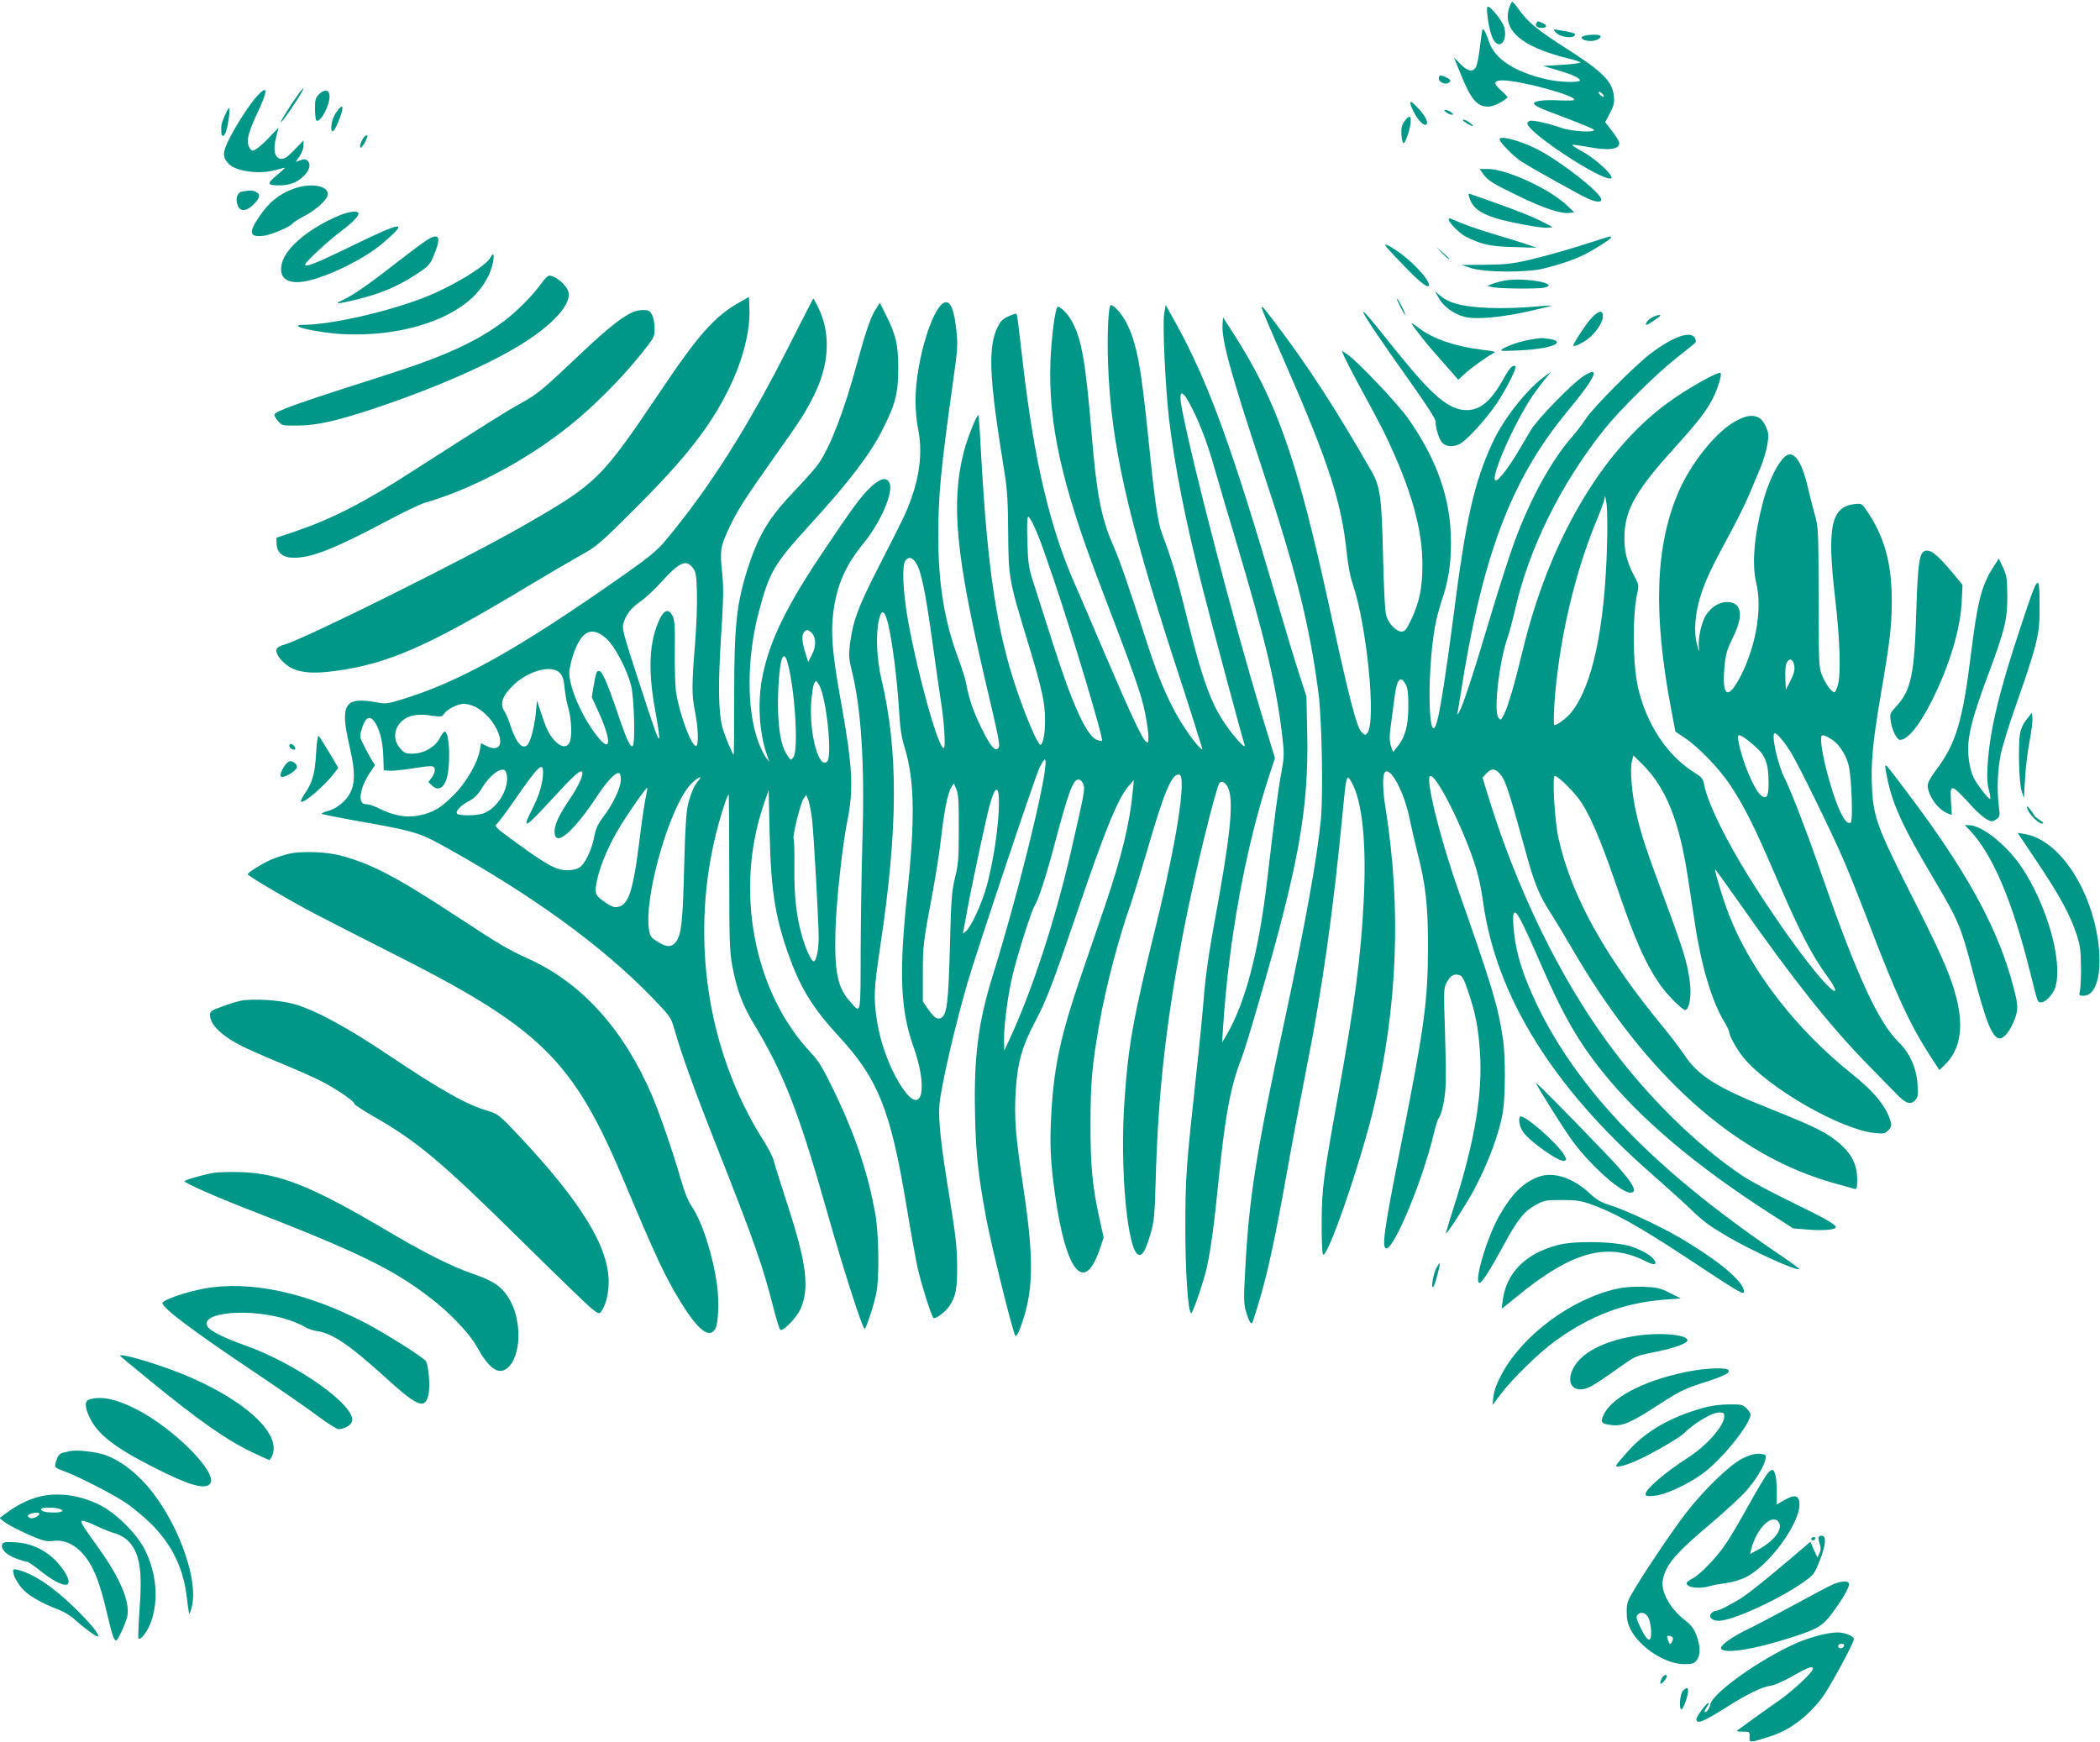 <?xml version="1.0" standalone="no"?>
<!DOCTYPE svg PUBLIC "-//W3C//DTD SVG 20010904//EN"
 "http://www.w3.org/TR/2001/REC-SVG-20010904/DTD/svg10.dtd">
<svg version="1.0" xmlns="http://www.w3.org/2000/svg"
 width="1280pt" height="1062pt" viewBox="0 0 1280 1062"
 preserveAspectRatio="xMidYMid meet">
<g transform="translate(0,1062) scale(0.1,-0.1)"
fill="#009688" stroke="none">
<path d="M9201 10579 c-49 -140 69 -244 357 -315 37 -9 71 -20 75 -24 5 -4
-45 -11 -110 -15 l-118 -7 83 -24 c92 -27 142 -49 142 -64 0 -15 -124 -12
-201 6 -197 45 -318 124 -353 229 -18 55 -32 82 -40 75 -2 -3 -9 -49 -15 -102
-6 -53 -16 -108 -23 -123 -17 -37 -51 -32 -97 15 l-39 40 39 -96 c63 -158 101
-204 169 -204 31 0 87 26 119 56 2 2 -15 21 -39 42 -50 44 -47 62 8 62 108 0
453 -94 437 -119 -2 -4 -42 -5 -89 -3 -90 5 -156 -3 -156 -18 0 -14 30 -28
199 -91 85 -32 159 -63 165 -69 20 -20 -135 -12 -199 11 -76 27 -174 49 -192
42 -7 -3 -13 -10 -13 -16 0 -53 445 -347 508 -335 30 6 -83 114 -166 160 -40
22 -71 42 -69 45 3 2 42 -3 87 -11 133 -26 200 -18 200 22 0 9 -19 42 -43 72
l-43 55 29 55 c23 45 28 64 24 102 -8 91 -65 149 -289 292 -166 105 -234 161
-282 227 -22 32 -44 58 -48 58 -3 1 -11 -13 -17 -30z m569 -534 c7 -8 8 -15 2
-15 -5 0 -15 7 -22 15 -7 8 -8 15 -2 15 5 0 15 -7 22 -15z"/>
<path d="M9066 10528 c8 -73 23 -129 40 -155 37 -57 84 2 63 79 -10 38 -81
128 -101 128 -5 0 -6 -23 -2 -52z"/>
<path d="M9365 10480 c-10 -16 4 -30 30 -30 34 0 39 15 9 29 -30 13 -31 14
-39 1z"/>
<path d="M9483 10422 c28 -31 117 -40 117 -12 0 8 -17 13 -95 26 -40 7 -40 7
-22 -14z"/>
<path d="M9663 10403 c-44 -8 -18 -33 33 -33 32 0 66 18 59 31 -6 9 -50 10
-92 2z"/>
<path d="M8770 10140 c0 -21 40 -38 59 -25 18 10 13 21 -14 33 -36 17 -45 15
-45 -8z"/>
<path d="M1773 9980 c-36 -55 -64 -102 -61 -105 5 -5 100 133 127 183 28 52
-4 15 -66 -78z"/>
<path d="M1570 10038 c-45 -47 -135 -187 -176 -271 -38 -78 -38 -105 -1 -145
45 -48 194 -67 292 -37 27 8 50 13 51 12 2 -1 -21 -23 -51 -47 -60 -50 -57
-60 16 -60 62 0 107 16 146 53 39 36 50 74 29 96 -13 12 -22 13 -45 4 l-29
-10 24 35 c13 19 24 48 24 65 l0 31 -56 -58 c-44 -45 -61 -57 -82 -54 -38 4
-49 54 -29 132 l15 58 -52 -54 c-28 -31 -64 -63 -80 -74 -28 -17 -29 -17 -42
1 -25 34 -16 85 35 195 75 158 78 198 11 128z"/>
<path d="M1945 10046 c-22 -22 -25 -34 -25 -90 0 -36 4 -67 9 -71 26 -15 87
105 79 157 -4 32 -33 34 -63 4z"/>
<path d="M8605 9963 c26 -64 74 -117 90 -101 12 12 -7 51 -47 94 -50 54 -63
56 -43 7z"/>
<path d="M2046 9930 c-25 -38 -37 -110 -17 -110 5 0 18 21 29 48 44 102 37
136 -12 62z"/>
<path d="M1370 9915 c-21 -49 -23 -58 -21 -97 1 -38 17 -35 30 5 14 43 25 137
17 137 -4 0 -15 -20 -26 -45z"/>
<path d="M8816 9935 c10 -8 26 -14 34 -14 11 0 10 3 -4 14 -11 8 -27 15 -35
15 -11 0 -10 -4 5 -15z"/>
<path d="M8560 9880 c-16 -23 -20 -41 -18 -80 2 -28 7 -51 13 -53 11 -2 44 96
44 136 1 35 -12 34 -39 -3z"/>
<path d="M8938 9870 c41 -25 54 -25 23 0 -13 11 -31 20 -40 20 -9 0 -3 -8 17
-20z"/>
<path d="M2218 9783 c-17 -20 -30 -63 -19 -63 11 0 46 68 40 75 -3 3 -13 -3
-21 -12z"/>
<path d="M9140 9771 c0 -18 91 -110 137 -138 75 -47 343 -196 396 -221 54 -25
87 -28 87 -8 0 39 -249 235 -390 306 -106 54 -230 86 -230 61z"/>
<path d="M9040 9560 c29 -41 56 -58 220 -137 150 -73 254 -107 305 -101 l30 4
-44 42 c-106 101 -369 222 -483 222 l-49 0 21 -30z"/>
<path d="M1791 9470 c-89 -32 -151 -82 -210 -169 -68 -100 -61 -129 28 -118
47 6 163 56 176 76 3 6 34 25 68 43 82 44 150 108 145 139 -7 50 -109 64 -207
29z"/>
<path d="M1478 9453 c-32 -5 -45 -44 -29 -86 15 -39 54 -36 97 7 39 39 43 61
15 76 -20 10 -33 11 -83 3z"/>
<path d="M8955 9419 c19 -64 61 -97 162 -129 85 -26 278 -62 316 -58 l32 3
-52 27 c-62 33 -156 71 -317 128 -65 23 -125 44 -133 47 -12 5 -14 1 -8 -18z"/>
<path d="M2069 9307 c-180 -75 -324 -193 -350 -289 -20 -77 13 -118 94 -118
115 0 391 126 523 240 160 137 120 133 -191 -19 -214 -104 -285 -133 -285
-114 0 15 141 146 222 206 75 56 113 99 101 111 -12 12 -59 5 -114 -17z"/>
<path d="M8830 9283 c0 -19 65 -85 103 -105 96 -48 147 -60 292 -64 l140 -4
-55 19 c-30 11 -118 38 -195 61 -117 35 -191 61 -272 97 -7 3 -13 1 -13 -4z"/>
<path d="M2575 9138 c-33 -23 -114 -85 -180 -136 -142 -112 -250 -186 -308
-212 -55 -25 -31 -24 73 1 156 37 262 81 382 160 70 46 79 56 102 112 52 124
31 147 -69 75z"/>
<path d="M9745 9158 c-151 -50 -330 -101 -435 -125 -93 -21 -142 -26 -259 -27
l-143 -1 58 -19 c82 -27 336 -29 442 -3 95 23 184 53 247 84 65 33 165 96 165
106 0 9 -4 8 -75 -15z"/>
<path d="M8460 9103 c14 -16 63 -68 110 -116 88 -92 140 -130 140 -104 0 36
-110 152 -200 211 -65 43 -82 46 -50 9z"/>
<path d="M8792 9075 c21 -22 39 -37 41 -34 2 2 -15 19 -37 38 l-41 35 37 -39z"/>
<path d="M2990 9051 c-28 -53 -228 -174 -395 -241 -221 -88 -570 -168 -740
-170 -126 -1 76 -49 240 -57 316 -15 616 69 779 218 71 65 120 150 132 227 7
45 1 54 -16 23z"/>
<path d="M3300 8893 c-51 -72 -147 -169 -225 -228 -167 -126 -360 -215 -707
-326 -568 -181 -688 -224 -695 -246 -2 -6 7 -24 21 -39 24 -28 26 -29 123 -28
115 1 232 27 461 103 387 129 738 285 932 413 174 114 271 227 255 297 -9 41
-78 101 -118 101 -7 0 -29 -21 -47 -47z"/>
<path d="M9174 8910 c-28 -5 -64 -15 -80 -21 l-29 -12 30 -7 c38 -10 272 -12
314 -4 113 23 -115 65 -235 44z"/>
<path d="M8771 8801 c27 -49 90 -95 154 -112 64 -18 217 -5 382 31 84 19 151
35 149 37 -2 2 -59 -2 -127 -8 -69 -6 -182 -9 -254 -6 -167 8 -245 28 -304 81
l-24 21 24 -44z"/>
<path d="M4507 8777 c-150 -84 -250 -196 -487 -550 -357 -530 -382 -554 -825
-809 -348 -200 -1342 -695 -1461 -727 -23 -6 -45 -18 -48 -27 -10 -26 26 -76
78 -109 59 -36 143 -44 280 -25 323 44 563 149 1171 515 121 73 267 158 324
190 98 54 118 71 331 284 309 308 463 505 575 736 84 172 129 351 123 488 l-3
67 -58 -33z"/>
<path d="M4817 8527 c-256 -508 -490 -877 -759 -1200 -54 -64 -98 -101 -259
-214 -640 -450 -996 -649 -1354 -758 -82 -25 -95 -27 -151 -16 -193 35 -223
-11 -165 -261 45 -192 37 -272 -33 -343 -27 -26 -59 -47 -89 -56 -26 -7 -47
-16 -47 -19 0 -3 84 -20 187 -39 363 -63 404 -75 538 -148 552 -304 986 -618
1297 -941 102 -106 108 -114 128 -184 44 -156 128 -387 257 -713 226 -571 283
-732 348 -990 18 -71 37 -131 42 -132 20 -7 101 78 123 129 55 126 36 278 -79
631 -43 133 -82 257 -86 275 -4 18 -31 72 -62 120 -352 557 -453 1269 -274
1927 27 99 59 192 63 180 1 -5 3 -219 3 -475 0 -408 2 -477 18 -565 28 -149
61 -238 131 -355 183 -303 275 -538 451 -1160 94 -332 212 -700 225 -700 9 0
53 133 71 215 19 89 16 357 -5 480 -45 255 -124 489 -252 754 -67 139 -96 186
-138 230 -350 369 -470 987 -293 1511 l32 95 6 -265 c8 -361 37 -532 130 -779
66 -177 144 -299 294 -461 238 -258 314 -449 410 -1030 25 -151 55 -317 66
-370 21 -96 84 -298 98 -313 11 -11 72 34 98 72 39 57 48 107 47 251 -1 110
-10 186 -47 415 -51 309 -69 471 -61 561 11 117 92 469 170 739 57 196 415
1266 441 1318 13 26 27 47 31 47 39 0 -148 -774 -318 -1320 -87 -279 -115
-497 -107 -839 5 -248 19 -370 68 -636 32 -173 164 -704 178 -718 5 -5 18 16
29 46 83 221 87 411 17 875 -45 297 -54 413 -44 571 11 178 39 274 125 436 60
113 107 236 240 627 179 529 258 723 326 800 l29 33 -6 -65 c-19 -201 -69
-405 -171 -705 -41 -121 -106 -311 -144 -421 -123 -360 -164 -545 -181 -824
-12 -196 -7 -310 22 -515 67 -472 178 -606 273 -328 l23 69 -23 104 c-45 201
-58 328 -57 590 0 251 9 355 54 610 36 210 119 528 188 720 16 47 61 193 100
325 107 370 154 482 199 473 46 -9 -16 -409 -144 -928 -136 -554 -166 -717
-189 -1045 -32 -428 18 -955 90 -955 22 0 41 37 68 130 22 75 25 113 31 320
15 549 65 987 177 1560 59 302 190 839 212 867 14 19 43 -1 56 -38 31 -89 8
-301 -89 -824 -30 -163 -52 -318 -60 -415 -6 -85 -28 -315 -50 -510 -60 -554
-65 -616 -65 -925 0 -273 16 -508 35 -520 9 -5 74 185 95 275 25 114 44 248
74 550 40 390 73 562 137 725 13 33 58 177 99 320 251 860 312 1200 303 1663
l-5 227 -47 145 c-26 80 -83 269 -127 420 -280 957 -424 1353 -626 1717 l-58
104 -9 -53 c-11 -64 7 -443 29 -638 35 -293 100 -625 210 -1055 50 -197 240
-905 250 -932 18 -50 -91 75 -145 167 -70 116 -120 263 -200 585 -70 281 -92
357 -158 535 -26 70 -44 199 -82 572 -44 439 -71 584 -132 706 -29 57 -76 112
-98 112 -14 0 -23 -190 -16 -363 18 -480 118 -926 399 -1792 42 -126 96 -297
122 -378 25 -82 49 -156 52 -165 12 -34 -47 31 -101 113 -85 126 -159 290
-231 515 -126 387 -166 505 -210 605 -72 167 -100 307 -130 665 -38 458 -62
595 -123 704 -26 47 -76 95 -87 84 -14 -13 -36 -187 -42 -323 -15 -385 66
-751 303 -1372 210 -549 253 -672 273 -777 12 -59 21 -125 21 -148 0 -37 -2
-39 -17 -27 -23 20 -91 165 -247 529 -73 173 -159 371 -189 440 -148 338 -243
742 -311 1325 -9 72 -20 170 -26 219 -5 49 -12 91 -14 93 -2 3 -24 -4 -49 -15
-34 -15 -49 -30 -66 -65 -61 -125 -52 -310 40 -877 18 -109 23 -181 24 -375 2
-277 4 -289 120 -670 85 -278 105 -369 105 -476 0 -81 -13 -149 -29 -149 -15
0 -86 165 -142 330 -124 362 -181 744 -220 1460 -6 118 -13 217 -15 219 -9 9
-68 -140 -90 -225 -78 -308 -48 -625 127 -1374 98 -416 99 -423 78 -435 -19
-12 -48 26 -98 129 -50 103 -73 170 -91 264 -5 30 -26 97 -46 150 -87 232
-124 455 -125 747 0 257 14 405 90 948 28 199 30 226 20 315 -11 104 -29 159
-54 168 -75 29 -196 -346 -195 -605 1 -53 7 -125 15 -161 28 -129 14 -279 -41
-430 -30 -85 -47 -119 -206 -430 -119 -234 -149 -315 -168 -461 -7 -62 -6 -87
10 -149 59 -235 81 -571 67 -1032 -5 -167 -10 -470 -11 -675 -1 -413 3 -395
-66 -317 -75 85 -94 180 -88 426 5 180 42 522 73 676 39 190 31 334 -36 707
-54 295 -66 427 -51 552 20 171 73 294 186 432 104 127 183 311 158 366 -18
38 -52 32 -111 -21 -58 -52 -114 -128 -302 -409 -215 -321 -317 -530 -360
-740 -33 -157 -23 -346 25 -485 l16 -45 -20 25 c-11 14 -31 54 -45 90 -75 195
-75 516 0 800 66 246 90 288 315 535 232 254 361 423 434 566 84 164 101 229
101 384 0 144 -14 205 -79 333 l-33 66 -26 -40 c-29 -45 -60 -134 -112 -324
-79 -293 -161 -507 -236 -617 -18 -26 -81 -97 -139 -158 -157 -163 -221 -266
-285 -458 -75 -227 -90 -359 -90 -800 0 -196 -1 -357 -3 -357 -7 0 -55 116
-68 163 -25 93 -28 260 -9 556 15 238 16 298 6 395 -14 132 -10 156 49 280 46
98 99 179 274 426 157 221 182 260 236 367 97 194 105 384 25 543 -14 28 -26
50 -28 50 -1 0 -64 -123 -140 -273z m2424 -349 c60 -106 114 -243 160 -406 28
-97 88 -303 135 -458 182 -611 249 -896 283 -1212 9 -78 7 -107 -9 -193 -18
-92 -46 -305 -85 -644 -52 -446 -134 -758 -250 -956 l-26 -44 6 95 c35 536
138 1096 281 1532 l35 107 -80 263 c-167 549 -418 1510 -487 1866 -20 103 -5
123 37 50z m-937 -767 c32 -72 42 -100 118 -321 113 -332 306 -976 295 -986
-2 -3 -16 0 -31 6 -62 23 -149 213 -266 580 -34 107 -82 258 -107 335 -44 135
-46 145 -51 293 -3 98 -1 152 5 152 6 0 22 -26 37 -59z m-731 -209 c38 -42 63
-155 112 -507 19 -138 41 -292 49 -343 22 -134 31 -292 18 -292 -33 0 -156
439 -217 775 -31 171 -39 341 -16 368 17 22 34 21 54 -1z m-1349 -45 c18 -25
21 -45 24 -150 2 -67 -3 -210 -12 -317 -20 -246 -20 -308 0 -406 19 -92 24
-205 8 -211 -27 -9 -102 190 -123 327 -6 36 -9 148 -8 250 2 148 -1 191 -13
215 -23 45 -50 39 -77 -15 -66 -133 -75 -311 -30 -558 16 -84 27 -160 25 -170
-4 -21 -23 31 -137 383 -79 242 -90 284 -82 313 16 56 50 99 104 135 29 19 85
72 126 117 113 125 153 143 195 87z m1174 -291 c28 -63 67 -335 82 -576 6
-107 15 -166 34 -227 60 -197 65 -431 16 -888 -51 -479 -42 -711 36 -930 89
-248 59 -420 -49 -280 -79 104 -148 278 -172 435 -21 142 -19 185 20 449 109
721 111 1191 8 1629 -31 128 -36 287 -14 370 13 48 23 52 39 18z m-462 -94
c38 -25 43 -86 12 -145 l-22 -42 -17 55 c-21 65 -24 111 -7 128 14 14 19 14
34 4z m-1242 -43 c53 -47 125 -183 153 -289 18 -68 26 -350 10 -366 -14 -15
-36 32 -97 212 -60 177 -90 244 -109 244 -15 0 -19 -12 -32 -88 l-12 -72 38
-82 c93 -205 78 -275 -28 -125 -82 115 -147 273 -147 357 0 21 11 70 24 110
50 145 112 176 200 99z m1104 -141 c46 -150 71 -539 38 -584 -15 -19 -15 -19
-30 1 -39 52 -57 129 -63 265 -5 122 7 292 23 335 10 24 22 18 32 -17z m-1388
-68 c21 -21 26 -38 34 -115 3 -27 12 -75 21 -105 19 -67 23 -177 6 -207 -23
-44 -76 -20 -124 57 -9 14 -29 64 -45 112 l-29 88 -7 -75 c-7 -77 -31 -171
-48 -192 -31 -38 -71 5 -107 115 -11 34 -27 72 -35 84 -33 47 -14 99 59 167
91 84 227 119 275 71z m1600 -120 c39 -137 59 -395 32 -422 -51 -52 -112 176
-97 367 4 49 12 99 17 109 10 19 11 19 24 1 8 -11 19 -35 24 -55z m-2112 -89
c51 -27 99 -76 128 -133 49 -96 17 -146 -66 -103 l-28 15 -7 -41 c-13 -78 -83
-199 -159 -275 -80 -80 -125 -107 -213 -125 -73 -15 -147 -3 -232 38 -31 15
-63 28 -71 28 -8 1 -20 3 -27 4 -44 5 -28 101 30 188 l33 49 -19 29 c-10 17
-31 55 -47 87 -29 56 -29 57 -14 107 17 60 43 80 68 52 35 -38 59 -123 62
-216 l3 -90 32 -3 c17 -2 76 4 131 12 136 22 148 21 148 -8 0 -13 -9 -35 -20
-48 l-19 -25 24 -23 c31 -29 62 -19 82 28 31 74 26 302 -7 302 -5 0 -19 -18
-30 -40 -27 -53 -96 -93 -162 -94 -44 -1 -53 3 -79 32 -64 71 -22 179 78 200
30 7 68 7 110 0 61 -9 66 -8 80 11 20 29 82 60 121 61 18 0 49 -9 70 -19z
m412 -401 c0 -58 -23 -137 -61 -212 -72 -141 -54 -134 112 47 129 141 175 183
186 171 13 -13 -20 -88 -73 -165 -67 -99 -93 -155 -94 -199 0 -103 114 -7 263
220 58 88 110 142 131 135 6 -2 11 -22 10 -43 -1 -47 -48 -146 -107 -224 -32
-42 -46 -71 -55 -120 -16 -83 -56 -166 -90 -188 -16 -11 -45 -17 -77 -17 -65
1 -121 32 -304 165 -135 98 -140 103 -121 119 10 9 62 79 115 156 137 197 165
224 165 155z m-226 4 c30 -78 -40 -212 -131 -250 -38 -17 -159 -19 -168 -3
-10 15 28 53 79 79 27 15 52 39 71 72 54 90 133 144 149 102z m1174 -51 c-26
-29 -47 -78 -64 -145 -11 -46 -18 -148 -24 -383 -8 -331 -17 -412 -49 -455
-26 -35 -58 -36 -112 -1 -43 27 -47 33 -54 80 -28 208 130 751 257 882 38 39
77 57 46 22z m2346 -25 c10 -29 5 -54 -76 -408 -97 -421 -240 -858 -377 -1150
l-30 -65 -1 72 c0 96 24 274 55 401 30 122 111 378 130 408 24 37 73 188 124
382 87 328 114 397 149 390 9 -2 21 -15 26 -30z m-760 -268 c0 -180 -2 -217
-23 -300 -20 -84 -24 -133 -31 -420 -9 -332 -18 -413 -51 -433 -24 -15 -44 -3
-81 50 l-33 48 0 170 c0 174 2 189 61 502 18 100 41 242 49 315 19 170 42 286
63 318 l16 25 15 -35 c12 -28 16 -77 15 -240z m-1910 180 c-7 -36 -23 -141
-34 -235 -43 -345 -71 -425 -151 -425 -12 0 -43 16 -70 36 -55 40 -58 51 -35
149 19 81 73 205 132 301 50 84 164 247 169 242 2 -2 -3 -32 -11 -68z m2153
-84 c-8 -136 -36 -308 -71 -441 -30 -109 -94 -252 -128 -281 -21 -19 -21 -19
-15 6 3 14 15 79 27 145 27 148 116 563 135 627 38 131 61 107 52 -56z m-1137
-43 c11 -100 40 -623 40 -722 0 -71 -15 -141 -30 -141 -14 0 -45 66 -69 145
-37 125 -51 252 -49 427 1 91 -1 169 -5 174 -8 14 41 214 60 244 l17 25 13
-32 c7 -18 17 -72 23 -120z"/>
<path d="M8535 8750 c14 -27 28 -50 30 -50 3 0 -6 23 -20 50 -14 28 -28 50
-30 50 -3 0 6 -22 20 -50z"/>
<path d="M7690 8745 c0 -8 41 -105 153 -360 259 -594 335 -830 367 -1146 6
-59 21 -139 35 -178 86 -253 144 -836 90 -908 -13 -17 -15 -17 -38 7 -28 28
-77 218 -191 745 -199 916 -323 1271 -590 1685 l-61 95 -3 -38 c-8 -95 46
-292 237 -871 211 -637 290 -950 347 -1377 21 -158 30 -614 15 -776 -22 -230
-97 -647 -221 -1223 -173 -804 -217 -1080 -240 -1518 -10 -176 -9 -210 4 -255
18 -60 31 -83 39 -70 4 6 24 72 47 148 52 179 97 391 165 774 30 170 84 455
119 633 94 469 164 963 221 1568 21 217 23 225 53 172 66 -117 92 -374 74
-725 -18 -347 -53 -613 -152 -1162 -94 -522 -103 -586 -104 -790 -1 -99 3
-189 7 -200 21 -50 231 557 312 900 144 612 167 1212 70 1820 -17 101 -19 193
-6 214 32 50 124 -122 156 -294 8 -38 27 -122 43 -186 53 -205 66 -328 66
-584 -1 -334 -22 -487 -169 -1225 -99 -498 -115 -610 -84 -610 48 0 222 419
288 698 11 46 24 89 30 95 20 26 41 127 43 217 2 52 -1 203 -5 335 -8 223 -7
242 10 274 22 43 43 56 75 48 21 -6 30 -21 56 -99 44 -130 60 -208 71 -347 22
-265 -28 -567 -163 -986 -25 -77 -43 -141 -42 -143 6 -5 109 155 161 248 90
164 163 357 185 490 16 95 17 341 1 445 -30 202 -64 315 -276 920 -114 325
-201 685 -166 685 47 0 240 -404 290 -607 11 -43 25 -116 31 -163 79 -571 427
-1131 1026 -1655 82 -72 182 -162 224 -202 92 -89 119 -109 240 -181 152 -89
423 -212 437 -198 2 2 -60 48 -139 101 -750 511 -1213 992 -1464 1519 -79 168
-120 294 -134 419 -12 107 -9 144 10 132 15 -9 67 -116 140 -285 141 -327 234
-491 384 -679 229 -287 565 -572 1018 -864 l148 -95 85 -7 c85 -7 160 -3 173
10 14 14 -49 51 -265 156 -122 59 -257 131 -300 160 -286 192 -587 489 -824
814 -295 403 -554 937 -725 1492 l-38 123 24 25 c29 31 50 32 78 3 38 -42 51
-79 172 -518 45 -160 75 -232 135 -325 28 -44 87 -141 130 -215 451 -783 1002
-1277 1610 -1444 55 -15 108 -30 118 -33 15 -4 17 3 17 59 0 84 -31 149 -100
211 -77 69 -148 105 -418 213 -338 134 -451 205 -538 337 -27 39 -80 110 -119
157 -362 437 -568 808 -646 1162 -23 104 -39 378 -22 378 18 0 103 -82 145
-138 64 -86 129 -237 224 -512 119 -349 180 -488 272 -622 41 -60 141 -160
155 -155 25 8 38 89 27 171 -15 118 -38 192 -160 521 -108 290 -137 379 -166
505 -28 121 -40 269 -27 320 l9 35 56 -55 c144 -144 224 -345 277 -695 12 -77
31 -201 42 -275 38 -255 104 -476 178 -597 17 -28 31 -57 31 -65 0 -21 45
-102 83 -150 149 -187 599 -446 808 -465 49 -5 59 -3 79 17 16 16 20 28 15 48
-22 90 -100 187 -240 298 -337 270 -610 622 -743 959 -37 92 -95 285 -87 285
2 0 72 -98 156 -217 320 -456 545 -739 768 -967 75 -76 157 -160 182 -186 55
-57 83 -66 111 -38 18 18 20 30 16 97 -6 100 -48 193 -116 259 -122 119 -255
407 -462 1002 -92 266 -191 524 -229 599 -45 87 -88 281 -63 281 14 0 57 -51
97 -115 43 -68 240 -469 319 -650 29 -66 99 -241 156 -390 164 -431 252 -621
370 -804 l61 -94 30 29 c102 96 123 245 64 447 -38 129 -94 255 -278 617 -190
376 -217 451 -226 615 -9 158 3 284 49 558 60 348 70 435 71 592 0 232 -45
395 -154 554 -29 42 -31 43 -73 38 -143 -16 -169 -139 -119 -567 30 -257 37
-469 17 -537 -7 -24 -16 -43 -21 -43 -16 0 -53 50 -74 101 -21 53 -22 64 -22
479 -1 413 -2 427 -24 505 -12 44 -31 116 -41 161 -30 132 -69 204 -111 204
-47 0 -122 -135 -164 -293 -53 -202 -68 -378 -40 -492 37 -152 -1 -378 -92
-560 -81 -159 -120 -136 -101 60 7 70 16 99 49 166 69 136 56 219 -34 219 -48
0 -93 -28 -127 -77 -28 -41 -51 -142 -45 -198 4 -35 2 -32 -11 15 -22 80 -12
197 25 309 33 99 64 163 182 381 43 80 96 188 117 240 22 52 51 123 66 157 14
35 31 93 38 130 10 62 9 72 -10 115 -33 75 -97 83 -195 24 -115 -68 -262 -254
-335 -422 -143 -331 -157 -740 -46 -1327 l26 -137 57 -38 c84 -56 209 -185
280 -292 79 -119 146 -252 262 -522 156 -364 230 -508 329 -643 61 -83 61
-115 1 -54 -129 128 -422 548 -580 831 -96 172 -160 317 -175 400 -5 30 -15
42 -54 66 -167 102 -295 294 -347 517 -34 148 -36 439 -5 582 10 43 9 51 -19
102 -49 92 -64 163 -59 263 9 152 77 267 310 524 140 155 189 219 228 295 30
59 57 146 47 155 -12 13 -210 -99 -325 -184 -402 -295 -722 -845 -882 -1512
-47 -196 -88 -336 -112 -383 -20 -39 -21 -40 -35 -21 -30 39 5 343 56 487 10
29 31 106 46 172 85 374 278 763 541 1095 95 119 319 341 444 439 58 46 109
87 113 91 5 4 4 17 -2 29 -25 47 -129 11 -266 -91 -94 -70 -352 -329 -399
-401 -20 -31 -60 -83 -88 -115 -121 -138 -251 -374 -346 -632 -28 -74 -96
-286 -151 -470 -103 -346 -163 -527 -187 -570 -11 -19 -14 -20 -10 -5 2 11 10
54 16 95 132 858 309 1328 659 1749 166 200 201 276 95 210 -67 -42 -281 -261
-322 -329 -18 -30 -53 -89 -77 -130 -53 -90 -115 -172 -134 -178 -52 -17 99
335 222 518 17 25 49 67 71 95 l41 49 -34 -24 c-111 -78 -256 -261 -325 -411
-111 -242 -161 -462 -236 -1049 -42 -327 -82 -586 -102 -652 -51 -172 -62 290
-13 573 8 47 26 118 39 157 44 127 60 228 60 367 0 261 -84 503 -262 755 -66
93 -305 345 -370 390 l-33 22 15 -37 c9 -20 47 -94 84 -163 141 -258 172 -320
225 -442 114 -261 167 -472 167 -662 0 -138 -18 -227 -66 -330 -31 -66 -41
-78 -61 -78 -32 0 -78 47 -93 96 -8 25 -15 153 -20 364 -8 355 -17 423 -68
513 -215 377 -393 651 -590 910 -69 91 -82 105 -82 92z m2105 -1455 c-14 -500
-89 -850 -217 -1012 -27 -34 -85 -78 -103 -78 -11 0 0 188 20 335 42 325 128
654 241 923 24 58 45 117 45 131 1 14 6 -3 11 -39 5 -36 7 -153 3 -260z m1141
-725 c5 -27 0 -48 -22 -93 l-29 -57 -3 72 c-2 40 2 82 8 93 17 31 38 24 46
-15z m-2366 -121 c11 -21 15 -59 14 -134 0 -114 -20 -186 -69 -245 l-24 -29
-10 28 c-13 34 -14 68 -1 154 5 37 14 105 20 151 14 114 37 139 70 75z m2056
-317 c12 -7 45 -33 74 -59 62 -54 80 -106 80 -225 0 -81 -14 -100 -49 -69 -43
39 -115 214 -135 329 -7 40 -3 43 30 24z m551 -23 c40 -31 79 -95 92 -154 17
-76 26 -336 12 -344 -18 -11 -38 10 -65 68 -50 105 -115 352 -116 434 0 30 2
33 23 27 12 -4 37 -18 54 -31z"/>
<path d="M3832 8705 c-75 -43 -156 -111 -354 -299 -172 -163 -208 -191 -299
-242 -97 -53 -180 -106 -664 -416 -302 -195 -492 -291 -720 -369 l-110 -37 1
-38 c2 -55 39 -84 107 -84 107 0 248 56 559 221 103 55 211 107 240 115 288
83 627 264 886 474 136 108 312 285 423 424 87 108 89 112 89 164 0 29 -7 66
-15 82 -14 26 -21 30 -58 30 -26 0 -58 -9 -85 -25z"/>
<path d="M8310 8716 c0 -14 115 -185 283 -420 96 -135 157 -229 157 -244 0
-42 21 -110 41 -131 23 -25 68 -27 107 -7 43 22 162 153 225 247 60 90 123
216 114 226 -14 13 -37 -10 -71 -73 -76 -137 -142 -194 -226 -194 -108 0 -208
85 -433 365 -160 200 -196 243 -197 231z"/>
<path d="M9701 8682 c-31 -32 -111 -154 -111 -168 0 -11 47 10 85 37 50 37 95
103 95 141 0 40 -25 36 -69 -10z"/>
<path d="M10069 8685 c-25 -13 -47 -45 -32 -45 8 0 83 51 83 56 0 8 -26 2 -51
-11z"/>
<path d="M8647 8588 c26 -35 79 -99 118 -142 38 -44 82 -93 97 -110 l26 -31
34 31 c40 38 133 105 172 126 29 15 28 15 -68 27 -159 20 -291 66 -373 128
-24 18 -46 33 -49 33 -3 0 16 -28 43 -62z"/>
<path d="M9328 8550 c-58 -10 -134 -35 -168 -56 -23 -14 -15 -15 100 -10 130
6 230 27 230 50 0 8 -18 16 -46 20 -52 7 -50 7 -116 -4z"/>
<path d="M11727 7259 c-29 -17 -38 -87 -47 -373 -11 -375 -32 -474 -120 -570
-41 -44 -42 -47 -35 -94 7 -52 37 -112 56 -112 48 0 122 92 199 248 104 211
169 428 177 592 l5 105 -66 80 c-93 111 -136 142 -169 124z"/>
<path d="M12146 7157 c-67 -104 -94 -211 -131 -512 -52 -423 -92 -557 -215
-720 -32 -42 -50 -76 -50 -93 1 -61 62 -148 121 -170 l26 -10 -5 78 c-7 119
-4 118 135 -33 29 -31 67 -64 84 -72 28 -15 33 -15 55 0 25 16 25 19 17 83
-12 96 -7 221 12 314 9 43 45 163 81 266 142 404 157 462 156 632 -1 215 -6
210 -114 -116 -134 -403 -190 -636 -203 -849 -5 -72 -2 -115 8 -152 8 -29 11
-53 7 -53 -12 0 -75 82 -99 127 -29 59 -42 157 -30 243 13 89 41 182 122 400
98 265 112 323 112 465 -1 107 -3 126 -26 175 l-26 55 -37 -58z"/>
<path d="M12353 6235 c-20 -24 -35 -56 -40 -84 -13 -75 -7 -301 9 -351 l14
-45 7 115 c3 63 15 166 27 228 12 62 20 127 18 145 l-3 32 -32 -40z"/>
<path d="M1927 6032 c-7 -126 -23 -183 -67 -246 -17 -26 -29 -50 -26 -53 14
-14 144 96 199 169 l29 37 -56 95 c-31 52 -60 97 -64 100 -5 3 -12 -43 -15
-102z"/>
<path d="M1765 6079 c-7 -10 10 -28 28 -29 12 0 8 17 -7 29 -11 9 -16 9 -21 0z"/>
<path d="M1731 5946 c-29 -46 -28 -70 2 -60 32 10 77 43 77 58 0 17 -21 36
-41 36 -10 0 -27 -15 -38 -34z"/>
<path d="M11494 5925 c33 -194 90 -322 300 -675 142 -240 159 -280 227 -540
84 -323 123 -420 169 -420 26 0 65 50 90 117 25 65 22 94 -25 259 -96 328
-282 662 -623 1114 -151 201 -146 195 -138 145z"/>
<path d="M12357 5691 c8 -31 66 -91 89 -91 14 0 11 6 -13 21 -18 12 -33 24
-33 27 -1 4 -12 20 -25 37 -22 26 -24 27 -18 6z"/>
<path d="M12007 5558 c140 -149 259 -430 368 -868 46 -186 44 -180 66 -180 29
0 75 50 88 96 44 157 -51 493 -205 725 -89 135 -244 259 -323 259 l-25 0 31
-32z"/>
<path d="M12418 5364 c135 -201 200 -321 239 -439 22 -67 26 -99 27 -195 1
-63 -2 -130 -6 -147 -7 -31 -6 -33 21 -33 98 0 128 208 66 452 -73 285 -248
506 -425 534 l-42 7 120 -179z"/>
<path d="M1763 5416 c-34 -8 -83 -24 -110 -36 -55 -24 -143 -79 -143 -89 0
-10 235 -149 405 -239 83 -43 285 -147 450 -230 937 -471 1128 -659 1445
-1417 179 -427 242 -563 328 -704 114 -190 186 -247 223 -179 18 33 22 166 10
261 -24 180 -92 393 -156 485 -21 31 -44 88 -65 162 -43 152 -130 405 -175
510 -172 402 -424 683 -745 831 -141 65 -175 85 -445 262 -372 244 -522 322
-710 372 -86 23 -237 28 -312 11z"/>
<path d="M1470 4520 c-25 -5 -78 -21 -117 -36 -64 -23 -73 -29 -73 -51 0 -59
72 -129 197 -191 33 -17 128 -59 210 -93 81 -33 193 -82 248 -108 97 -47 225
-132 225 -150 0 -5 52 -39 114 -75 269 -153 416 -277 901 -756 209 -206 402
-393 428 -414 46 -37 48 -38 62 -20 27 36 45 108 45 180 0 214 -169 489 -552
896 -110 117 -124 128 -175 143 -139 41 -278 118 -628 352 -245 164 -436 267
-565 303 -85 24 -250 34 -320 20z"/>
<path d="M9362 4017 c31 -58 158 -261 212 -337 106 -151 303 -330 363 -330 56
0 9 73 -161 250 -257 268 -425 436 -414 417z"/>
<path d="M9266 3813 c-13 -13 -5 -57 15 -89 36 -58 225 -192 255 -180 13 5 13
9 -3 37 -42 72 -248 251 -267 232z"/>
<path d="M1305 3471 c-65 -11 -174 -42 -180 -51 -5 -9 190 -96 395 -175 657
-255 873 -360 1098 -533 123 -93 244 -220 290 -304 70 -127 128 -170 180 -131
92 69 97 304 8 438 -44 67 -90 97 -216 141 -129 44 -299 130 -535 270 -445
263 -638 340 -875 349 -63 2 -137 0 -165 -4z"/>
<path d="M9377 3446 c-92 -34 -162 -103 -238 -236 -75 -130 -158 -410 -121
-410 15 0 64 77 150 235 83 153 121 200 193 240 50 28 61 30 159 30 90 0 117
-4 185 -29 135 -48 288 -134 565 -316 332 -220 360 -236 360 -214 0 62 -157
193 -405 337 -116 67 -318 161 -405 188 -60 19 -86 33 -131 75 -101 95 -223
134 -312 100z"/>
<path d="M9493 3030 c-191 -51 -306 -163 -332 -326 -5 -33 -8 -60 -7 -61 0 -1
39 30 86 69 338 278 554 339 788 221 53 -27 74 -25 56 5 -18 28 -74 61 -143
84 -96 31 -345 36 -448 8z"/>
<path d="M8750 2879 c-19 -43 -29 -130 -11 -99 12 21 41 133 36 139 -3 2 -14
-16 -25 -40z"/>
<path d="M1244 2765 c-111 -20 -254 -70 -254 -88 0 -31 193 -175 568 -426 150
-101 321 -219 380 -264 59 -44 116 -80 126 -79 38 2 76 25 82 48 24 95 -340
353 -658 465 -119 42 -205 85 -222 111 -57 90 265 118 493 42 41 -14 86 -33
100 -43 14 -10 47 -21 73 -25 95 -14 199 -85 413 -279 196 -179 243 -199 265
-116 14 53 3 195 -17 215 -33 33 -250 169 -365 229 -359 187 -705 261 -984
210z"/>
<path d="M9855 2764 c-277 -62 -576 -283 -703 -523 -28 -52 -45 -98 -49 -133
l-6 -53 49 65 c72 95 237 257 334 326 218 157 420 233 670 252 l95 7 -68 34
c-59 30 -78 34 -160 37 -59 2 -117 -2 -162 -12z"/>
<path d="M9958 2475 c-187 -31 -321 -103 -369 -196 -51 -100 10 -161 109 -110
20 11 88 55 150 100 128 90 114 84 242 110 120 25 195 52 195 71 0 36 -180 50
-327 25z"/>
<path d="M735 2352 c6 -6 89 -74 185 -153 303 -247 464 -359 624 -435 51 -24
96 -44 98 -44 3 0 11 13 18 29 56 137 -182 349 -560 500 -169 67 -394 131
-365 103z"/>
<path d="M10315 2264 c-264 -47 -479 -151 -536 -260 -28 -52 -21 -64 45 -71
66 -8 118 15 284 123 126 82 158 98 270 134 132 42 169 61 157 79 -9 15 -123
12 -220 -5z"/>
<path d="M550 2091 c-34 -9 -36 -40 -7 -105 50 -109 152 -188 402 -315 207
-105 305 -133 335 -96 53 64 -223 342 -456 458 -117 59 -204 77 -274 58z"/>
<path d="M10375 2036 c-192 -54 -339 -138 -447 -257 -40 -44 -74 -84 -76 -90
-7 -18 41 -8 118 25 90 39 264 139 295 170 63 62 171 126 213 126 27 0 32 -4
32 -23 0 -58 -107 -180 -225 -255 -134 -86 -255 -190 -255 -219 0 -13 11 -15
54 -11 63 5 195 65 287 130 116 81 298 305 299 366 0 7 -11 24 -25 37 -22 23
-32 25 -107 24 -53 0 -112 -8 -163 -23z"/>
<path d="M425 1774 c-11 -3 -30 -7 -43 -10 -12 -2 -26 -15 -31 -27 -24 -63
-25 -61 42 -86 99 -38 295 -139 377 -194 41 -28 109 -85 151 -126 129 -129
198 -273 218 -451 6 -51 12 -95 15 -97 2 -3 10 21 17 51 33 149 -66 447 -219
659 -90 125 -199 216 -309 257 -54 20 -178 34 -218 24z"/>
<path d="M10620 1729 c-78 -39 -239 -195 -345 -334 -82 -107 -230 -326 -305
-450 -50 -82 -55 -95 -55 -150 0 -44 6 -73 24 -108 56 -109 209 -209 322 -211
52 -1 64 2 80 23 25 30 24 86 -1 153 -15 41 -32 62 -74 95 -90 71 -146 175
-130 246 19 91 79 161 297 344 81 69 174 155 207 191 61 68 116 158 122 202 3
23 -1 25 -37 28 -29 2 -58 -6 -105 -29z m-571 -973 c7 -16 14 -52 15 -80 2
-73 -21 -67 -62 17 -28 56 -31 71 -21 83 19 23 52 13 68 -20z m148 -121 c3
-12 -14 -42 -20 -35 -3 3 -8 16 -12 28 -6 19 -4 23 11 20 9 -1 19 -7 21 -13z"/>
<path d="M10778 1643 c-18 -21 -53 -78 -150 -252 -38 -68 -87 -150 -109 -182
-56 -83 -156 -187 -201 -210 -21 -11 -38 -24 -38 -29 0 -28 77 -38 140 -19 19
6 65 14 102 19 37 5 91 21 120 36 146 74 336 338 326 453 -4 47 -32 52 -93 16
l-45 -26 0 80 c0 79 -11 131 -28 131 -5 0 -16 -8 -24 -17z m65 -304 c25 -40
-29 -112 -124 -164 l-52 -28 7 29 c33 130 131 224 169 163z"/>
<path d="M233 1495 c-65 -18 -123 -47 -187 -93 l-49 -36 24 -19 c29 -24 113
-66 198 -101 49 -20 73 -24 107 -19 61 8 123 -18 173 -72 68 -74 108 -171 157
-385 27 -115 39 -150 52 -150 11 0 62 113 69 152 14 89 -46 229 -175 410 -108
150 -118 168 -98 168 9 0 48 -15 88 -34 40 -19 92 -39 115 -45 23 -7 55 -25
71 -41 73 -72 91 -175 73 -417 -7 -96 -10 -177 -7 -181 13 -13 57 45 77 103
47 133 33 295 -38 438 -48 96 -170 218 -269 270 -124 64 -265 83 -381 52z
m125 -71 c39 -11 24 -24 -27 -24 -54 0 -81 7 -81 21 0 10 73 12 108 3z m-118
-32 c0 -13 -39 -32 -55 -26 -31 12 -11 30 38 33 9 0 17 -2 17 -7z"/>
<path d="M11086 1252 c-3 -5 -1 -24 5 -42 9 -24 8 -38 -1 -58 l-12 -27 -22 48
-21 49 -110 -94 c-154 -130 -252 -210 -305 -245 -57 -38 -145 -83 -163 -83 -8
0 -20 -7 -27 -15 -18 -22 5 -45 46 -45 81 0 353 123 507 229 72 50 75 54 107
134 37 94 44 149 18 155 -9 2 -19 -1 -22 -6z"/>
<path d="M11040 1240 c0 -5 4 -10 9 -10 6 0 13 5 16 10 3 6 -1 10 -9 10 -9 0
-16 -4 -16 -10z"/>
<path d="M14 1206 c-11 -28 23 -63 81 -85 31 -12 62 -21 69 -21 7 0 41 -23 75
-50 145 -117 224 -121 153 -9 -68 105 -175 170 -294 177 -65 4 -79 2 -84 -12z"/>
<path d="M80 1044 c0 -29 28 -80 64 -117 39 -39 117 -83 213 -119 32 -12 77
-39 102 -63 57 -52 133 -107 139 -100 10 10 -53 87 -146 177 -128 124 -241
200 -334 226 -31 9 -38 8 -38 -4z"/>
<path d="M11175 963 c-22 -9 -132 -67 -245 -129 -113 -61 -239 -128 -280 -147
-86 -41 -160 -93 -160 -112 0 -42 198 -12 440 67 149 48 181 68 238 145 62 84
102 152 102 176 0 22 -40 22 -95 0z"/>
<path d="M11084 650 c-39 -10 -95 -29 -125 -42 -219 -94 -518 -305 -534 -377
-3 -16 -13 -35 -21 -42 -19 -15 -18 1 2 29 8 12 12 22 7 22 -11 -1 -73 -84
-73 -98 0 -36 38 -20 196 79 119 75 206 117 256 123 21 2 77 27 125 54 102 58
133 70 133 49 0 -20 -122 -134 -205 -192 -71 -49 -243 -173 -258 -185 -4 -4
12 -6 35 -6 42 1 43 0 42 -31 -2 -38 -2 -38 116 -1 124 38 233 118 327 240 43
57 193 333 193 356 0 19 -57 42 -102 41 -24 0 -75 -8 -114 -19z m156 -59 c0
-14 -18 -23 -30 -16 -6 4 -8 11 -5 16 8 12 35 12 35 0z"/>
<path d="M10130 391 c-17 -33 -11 -48 10 -22 11 13 20 27 20 32 0 16 -19 9
-30 -10z"/>
<path d="M10257 312 c-18 -20 -24 -112 -8 -112 5 0 16 21 25 47 26 76 19 104
-17 65z"/>
</g>
</svg>
